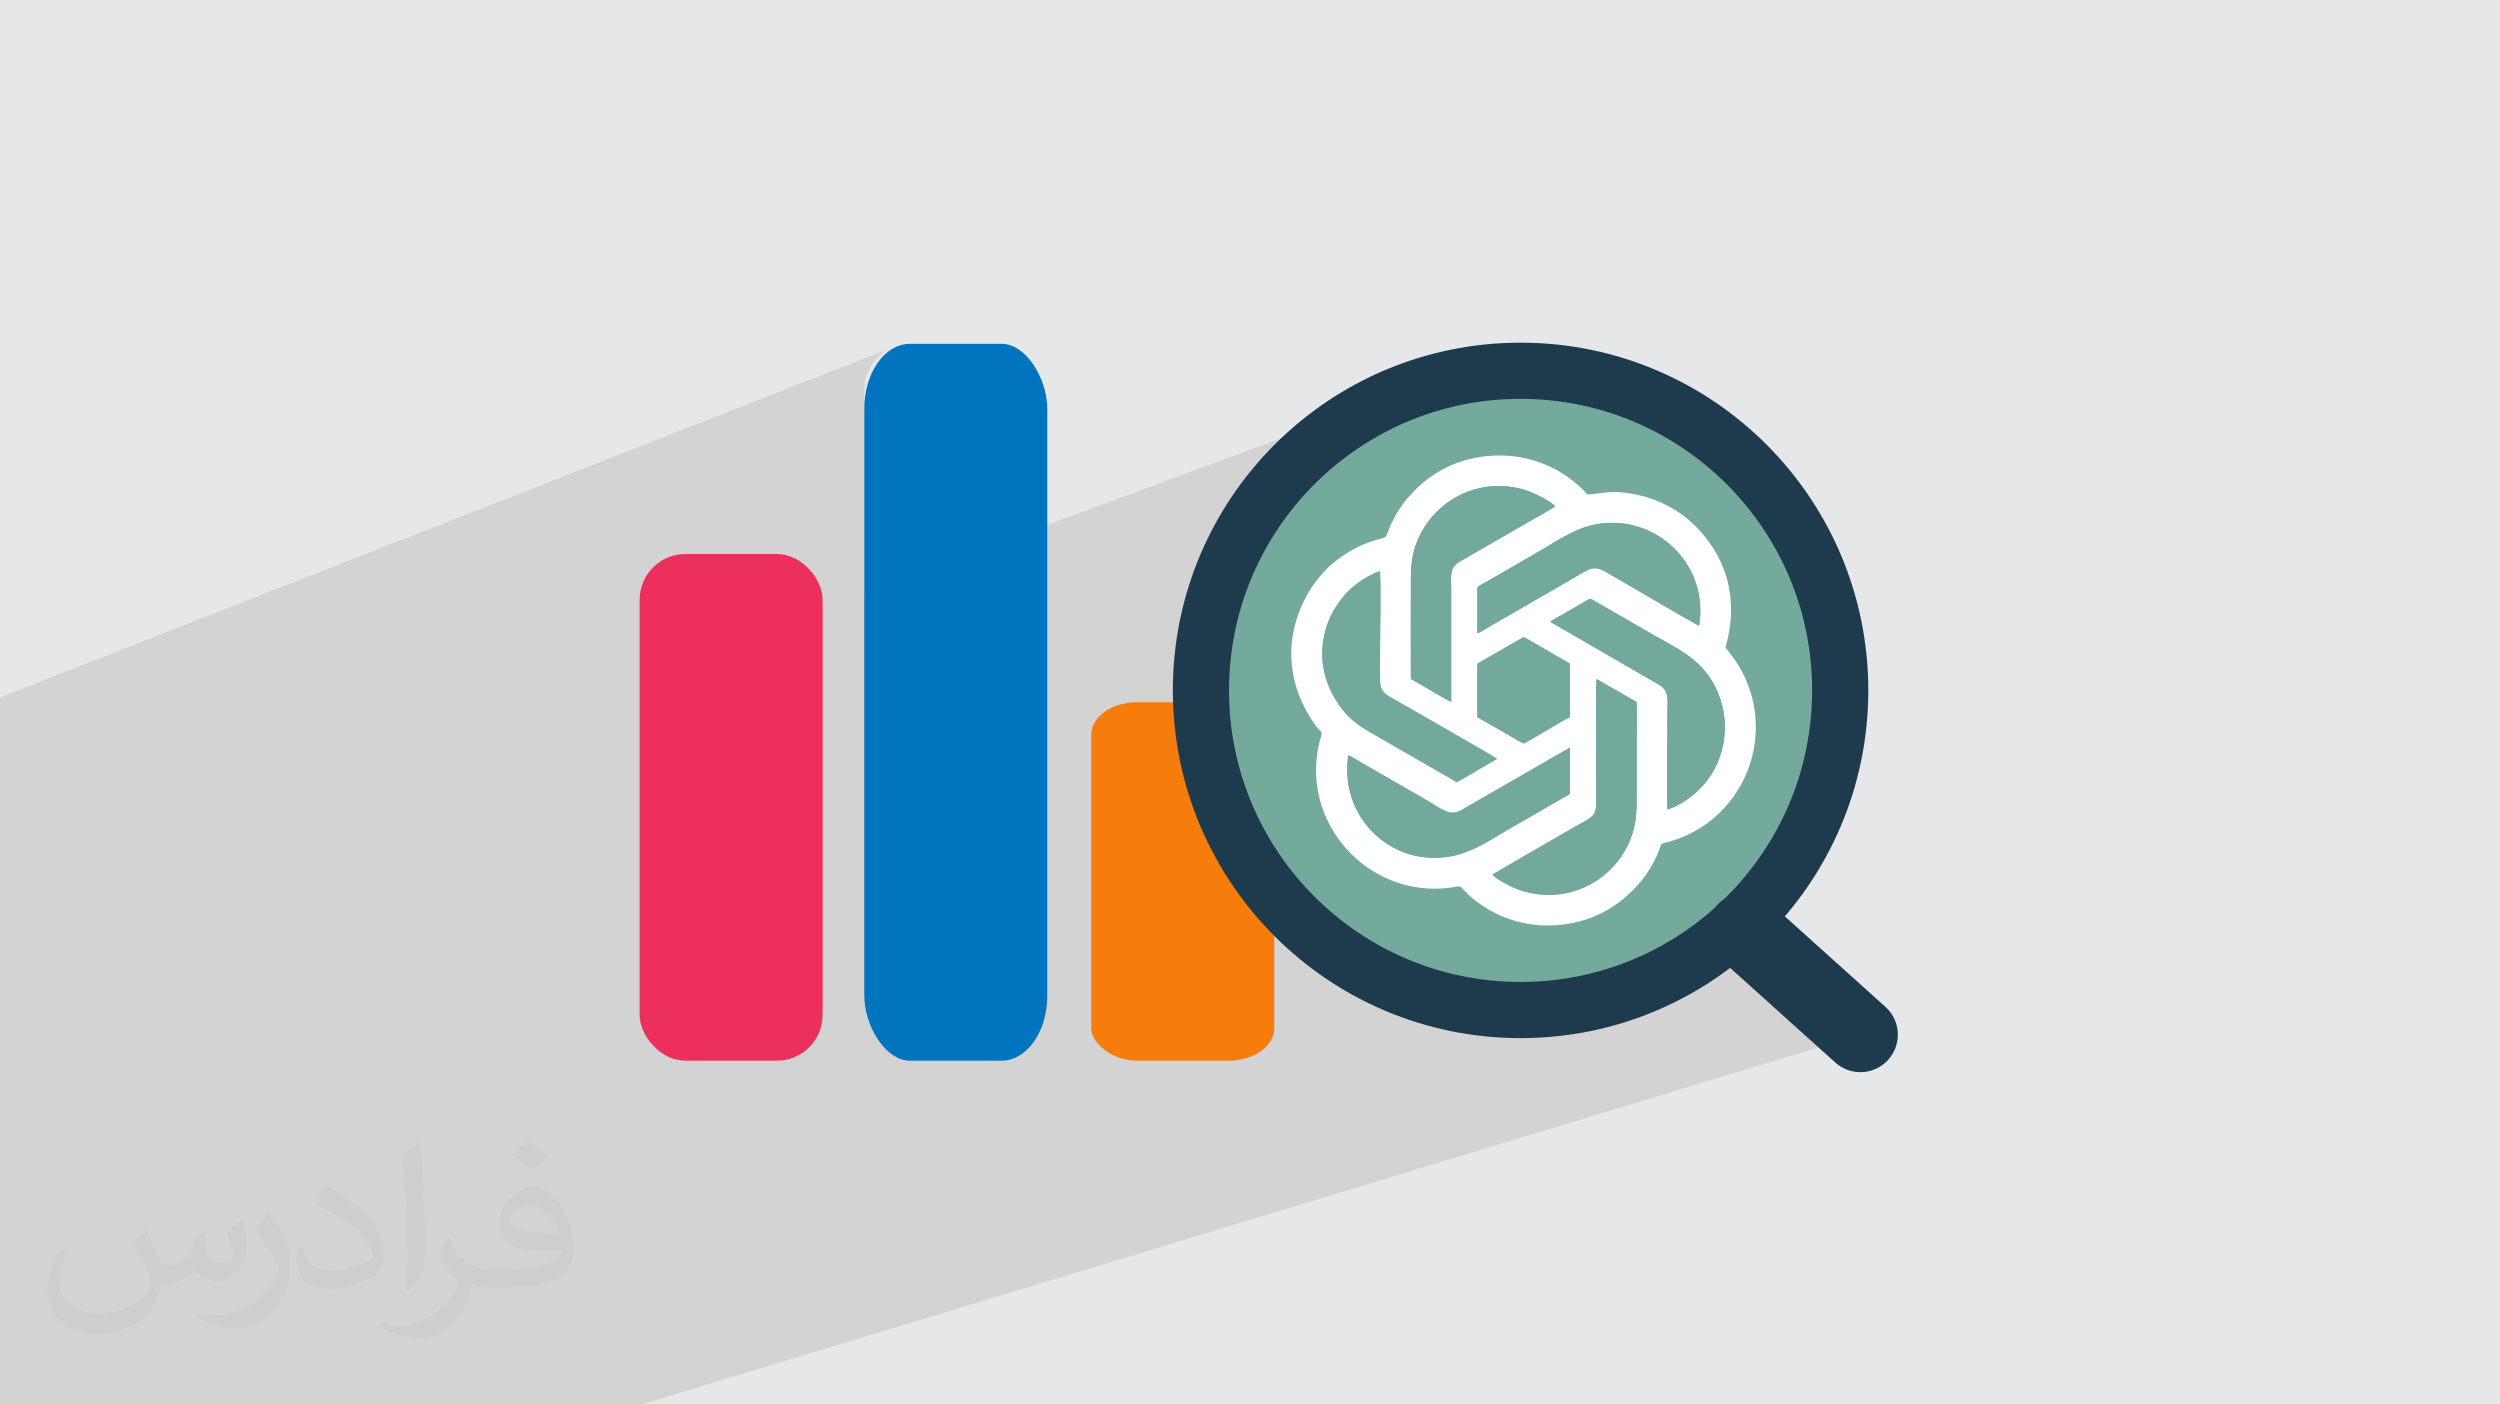 <?xml version="1.0" encoding="UTF-8"?>
<!DOCTYPE svg PUBLIC "-//W3C//DTD SVG 1.0//EN" "http://www.w3.org/TR/2001/REC-SVG-20010904/DTD/svg10.dtd">
<!-- Creator: CorelDRAW -->
<svg xmlns="http://www.w3.org/2000/svg" xml:space="preserve" width="94.192mm" height="52.917mm" version="1.0" style="shape-rendering:geometricPrecision; text-rendering:geometricPrecision; image-rendering:optimizeQuality; fill-rule:evenodd; clip-rule:evenodd"
viewBox="0 0 9404.92 5283.66"
 xmlns:xlink="http://www.w3.org/1999/xlink"
 xmlns:xodm="http://www.corel.com/coreldraw/odm/2003">
 <defs>
  <style type="text/css">
   <![CDATA[
    .str0 {stroke:#1D3B4D;stroke-width:211.35;stroke-miterlimit:22.926}
    .str1 {stroke:#1D3B4D;stroke-width:281.79;stroke-linecap:round;stroke-linejoin:round;stroke-miterlimit:22.926}
    .fil7 {fill:none}
    .fil4 {fill:#0074BF}
    .fil10 {fill:#73A89D}
    .fil6 {fill:#74AA9C}
    .fil3 {fill:#EC305B}
    .fil5 {fill:#F67C0B}
    .fil9 {fill:white}
    .fil8 {fill:#74AA9C;fill-rule:nonzero}
    .fil2 {fill:#373435;fill-opacity:0.031}
    .fil1 {fill:#2B2A29;fill-opacity:0.102}
    .fil0 {fill:#E6E7E8}
   ]]>
  </style>
 </defs>
 <g id="Layer_x0020_1">
  <polygon class="fil0" points="-0,0 9404.92,0 9404.92,5283.66 -0,5283.66 "/>
  <path class="fil1" d="M-0 4539.83l0 -0.01 0 -9.69 0 -10.08 0 -1.41 0 -7.61 0 -0.01 0 -12.4 0 -77.66 0 -5.78 0 -0.01 0 -4.96 0 -29.51 0 -6 0 -0.01 0 -27.5 0 -16.31 0 -0.01 0 -15.25 0 -9.66 0 -10.16 0 -40.43 0 -5.87 0 -0.01 0 -14.42 0 -0.92 0 -91.66 0 -3.29 0 -34.06 0 -12.89 0 -33.21 0 -0.02 0 -51.59 0 -0.01 0 -9.97 0 -0.01 0 -0.08 0 -0.01 0 -7.63 0 -0.01 0 -19.37 0 -34.02 0 -13.3 0 -10.94 0 -7.19 0 -13.2 0 -0.66 0 -2.34 0 -36.22 0 -6.66 0 -6.73 0 -0.02 0 -21.24 0 -27.96 0 -58.03 0 -191.6 0 -104.4 0 -381.48 0 -431.06 3356.93 -1316.34 -15.05 7.28 -14.22 8.66 -13.27 9.94 -12.25 11.14 -11.14 12.25 -9.94 13.27 -8.66 14.22 -7.28 15.05 -5.82 15.82 -4.26 16.49 -2.62 17.06 -0.9 17.55 0 764.3 2055.37 -762.25 -54.61 21.53 -53.26 24.08 -51.85 26.55 -50.35 28.96 -48.79 31.27 -47.15 33.53 -45.42 35.7 -43.63 37.79 -41.76 39.82 -0.7 0.73 475.87 -175.17 50.69 -17.15 51.76 -14.7 52.78 -12.18 53.72 -9.6 54.6 -6.94 55.41 -4.21 56.14 -1.42 56.14 1.42 55.41 4.21 54.6 6.94 53.72 9.6 52.78 12.18 51.77 14.7 50.68 17.15 49.54 19.53 48.32 21.85 47.04 24.09 45.69 26.26 44.26 28.38 42.77 30.41 41.22 32.39 39.58 34.29 37.88 36.12 36.13 37.89 34.29 39.58 32.39 41.22 30.41 42.77 28.38 44.26 26.26 45.68 24.09 47.04 21.85 48.33 19.53 49.54 17.15 50.69 14.7 51.76 12.18 52.78 9.6 53.72 6.94 54.6 4.21 55.41 1.42 56.14 -1.42 56.14 -4.21 55.41 -6.94 54.6 -9.6 53.72 -12.18 52.78 -14.7 51.77 -17.15 50.68 -19.53 49.54 -21.85 48.32 -24.09 47.04 -26.26 45.69 -28.38 44.26 -30.41 42.77 -32.39 41.22 -34.29 39.58 -36.13 37.88 -37.88 36.13 -39.58 34.29 -41.22 32.39 -42.77 30.41 -44.26 28.38 -45.69 26.26 -47.04 24.09 -48.32 21.85 -49.54 19.53 -50.68 17.15 -35.08 11.07 20.13 18.34 533.27 -168.01 435.58 392.01 -542.49 164.55 1345.92 1226.57 -1345.92 -1226.57 -4043.68 1226.57 -1249.01 0 -260.43 0 -69.18 0 -257.19 0 -308.1 0 -2.3 0 -266.28 0 0 -18.67 0 -0.01 0 -9.54 0 -35.16 0 -15.48 0 -1.72 0 -32.16 0 -34.13 0 -0.02 0 -5.75 0 -7.05 0 -1.52 0 -23.21 0 -22.66 0 -11.53 0 -0.02 0 -19.03 0 -23.98 0 -14.04 0 -0.02 0 -14.1 0 -0.01 0 -27.77 0 -16.22 0 -8.41 0 -0.01 0 -60.95 0 -0.01 0 -17.8 0 -0.02 0 -43.6 0 -26.02 0 -11.4 0 -0.01 0 -2.08 0 -29.72 0 -0.52 0 -0.01 0 -12.92 0 -0.01 0 -8.11 0 -0.83 0 -9.98 0 -23.98 0 -39.2 0 -41.23 0 -14.07 0 -0.02 0 -27.48 0 -31.66zm5626.16 -744.13l403.63 -127.16 -20.13 -18.34 -442.09 139.52 29.81 3.79 28.78 2.19z"/>
  <path class="fil2" d="M548.54 4627.69c17.95,27.21 29.6,53.36 40.96,82.43 8.45,16.91 12.93,48.09 52.57,48.09 11.61,0 28.28,-3.42 43.06,-11.61 16.63,-8.73 29.32,-21.94 35.94,-42l15.85 -53.36 38.57 -19.02 2.64 2.64c-5.27,20.09 -6.59,39.36 -6.59,54.43 0,44.63 38.57,61.56 69.22,61.56 17.95,0 34.09,-8.73 34.09,-25.11 0,-21.13 -8.98,-57.06 -20.62,-89.29 17.95,-17.95 35.94,-35.94 56.53,-50.47l3.17 1.6c8.98,38.04 14,75.56 14,100.66 0,24.57 -10.83,51.79 -19.81,69.49 -18.49,34.87 -51.25,62.62 -90.87,62.62 -30.1,0 -63.65,-15.07 -86.66,-43.06l-1.32 0c-21.66,26.96 -55.22,51.25 -108.86,51.25l-16.63 0c-2.64,35.41 -10.29,60.49 -21.94,82.95 -31.95,62.34 -126.81,106.47 -216.1,106.47 -124.17,0 -186.51,-71.59 -186.51,-166.96 0,-58.91 19.27,-113.6 48.88,-152.42l24.29 10.04c-18.49,35.41 -30.91,68.68 -30.91,101.45 0,89.29 72.66,131.83 156.4,131.83 77.68,0 173.83,-49.41 191.28,-106.72 -6.59,-62.62 -30.1,-91.93 -66.04,-148.99 10.83,-19.02 24.83,-38.04 42.28,-58.38l3.17 0 0 0 0 0 -0.02 -0.09zm1432.13 -336.04c26.15,16.39 51.79,35.66 76.87,57.85 -14,19.81 -31.45,37.79 -53.11,53.64 -25.11,-20.34 -50.19,-37.79 -75.84,-56.27 17.42,-19.55 34.62,-38.29 52.04,-55.22l0 0 0 0 0 0 0 0 0 0 0.03 0zm13.47 244.11c-42.28,0 -76.87,27.75 -76.87,48.34 0,44.13 84.53,57.85 185.72,57.31 -12.68,-51.79 -57.06,-105.68 -108.86,-105.68l0.01 0.03zm-94.86 236.19c54.96,0 103.04,-1.6 139.74,-10.83 40.96,-10.29 75.56,-30.91 75.56,-45.17 0,-3.7 0,-8.19 -1.32,-11.89 -22.98,2.11 -49.41,2.11 -72.38,2.11 -74.49,0 -131.55,-16.91 -154.02,-58.66 -5.55,-11.61 -9.51,-24.57 -9.51,-39.36 0,-40.43 17.42,-79.79 48.09,-107 25.61,-22.45 53.89,-36.44 82.67,-36.44 52.04,0 93.51,41.75 122.57,107.54 15.85,35.94 26.68,77.4 26.68,129.72 0,34.87 -9.51,64.19 -31.17,85.85 -40.43,39.11 -114.92,53.89 -229.04,53.89l-51.79 0 0 0 -13.47 0c-28.28,0 -48.62,-5.02 -64.72,-17.42l-2.64 0c0.79,6.59 1.32,12.93 1.32,19.02 0,25.61 -8.45,58.38 -25.61,84.53 -50.72,75.3 -105.68,108.04 -153.24,108.04 -48.09,0 -107,-18.49 -160.11,-42.54l9.51 -18.49c17.17,7.13 40.96,11.89 73.7,11.89 85.85,0 198.66,-82.43 212.66,-163 -3.17,-6.59 -8.98,-15.32 -17.17,-24.57 -25.11,-29.85 -40.96,-54.68 -55.75,-80.83 12.68,-25.11 24.29,-45.17 35.13,-63.4l4.49 -0.53c36.72,74.77 69.99,117.55 144.23,117.55l11.61 0 0 0 53.89 0 0 0 0 0 0 0 0 0 0 0 0.09 0.01zm-371.98 79c6.34,-34.34 6.87,-72.91 6.87,-108.86l0 -53.36c0,-99.6 -12.68,-244.36 -22.98,-338.68 17.95,-19.27 43.06,-42 62.87,-57.31l5.81 1.6c13.47,118.62 16.63,256 16.63,383.06 0,33.3 -1.32,65.79 -4.49,89.55 -1.85,30.1 -19.27,52.83 -56.53,87.7l-8.19 -3.7zm-382.8 -157.19c1.85,46.77 24.83,83.49 105.15,83.49 49.93,0 92.19,-12.93 138.96,-35.13 8.45,-3.7 12.93,-8.73 12.93,-12.93 0,-29.32 -22.45,-68.15 -60.23,-103.55 -36.72,-33.3 -85.34,-62.62 -130.76,-82.18 -15.6,-6.59 -20.62,-13.47 -20.62,-20.09 0,-13.47 17.95,-41.75 32.77,-62.09l5.02 -0.53c52.04,27.21 110.17,67.64 153.24,112.53 39.11,41.47 63.4,83.49 63.4,129.19 0,33.81 -10.29,65.51 -26.96,95.11 -57.06,28.79 -117.83,50.72 -178.06,50.72 -73.17,0 -123.1,-34.34 -123.1,-114.92 0,-8.73 0,-22.19 3.17,-39.64l25.11 0 0 0 0 0 0 0 0 0 0 0 -0.02 0zm-132.37 -132.9l45.45 73.45c16.63,27.21 32.23,56.81 32.23,103.55l0 59.7c0,48.34 -30.91,100.13 -80.83,151.38 -39.11,34.62 -73.7,49.41 -105.68,49.41 -47.55,0 -101.98,-14.79 -164.85,-41.75l7.13 -18.49c19.81,5.27 42.79,9.77 71.06,9.77 90.36,-0.53 182.8,-66.57 225.08,-147.15 5.02,-9.26 6.87,-17.95 6.87,-24.04 0,-9.26 -5.02,-19.55 -8.98,-28.79 -22.98,-43.31 -48.62,-82.95 -76.87,-119.68 14.79,-23.25 29.6,-45.7 45.7,-67.9l3.7 0.53 0 0 0 0 0 0 0 0 0 0 -0.02 0.01z"/>
  <g id="_2559215068256">
   <rect class="fil3" x="2406.27" y="2084.21" width="688.31" height="1906.08" rx="172.34" ry="172.34"/>
   <rect class="fil4" x="3251.51" y="1293.37" width="688.31" height="2696.92" rx="172.34" ry="243.84"/>
   <rect class="fil5" x="4105.25" y="2641.83" width="688.31" height="1348.46" rx="172.34" ry="121.92"/>
   <circle class="fil6 str0" cx="5720.33" cy="2597.25" r="1202.47"/>
   <line class="fil7 str1" x1="6563.06" y1="3500.53" x2="6998.64" y2= "3892.54" />
   <circle class="fil8" cx="5720.33" cy="2597.25" r="1090.92"/>
   <path class="fil9" d="M5883.12 3134.18c129.23,-77.12 121.89,-48.62 121.92,-158.08 0,-57.96 -2.38,-394.2 0.86,-421.59l150.63 86.32c3.25,52.52 0.31,114.89 0.31,168.5 0,56.24 0,112.48 0,168.71 0,57.2 1.54,101.53 -14.54,154.32 -37.09,121.83 -143.28,213.53 -271.05,231.27 -50.97,7.06 -103.7,0.79 -149.22,-13.77 -35.23,-11.25 -89.92,-39.93 -107.67,-59.91l268.76 -155.79 0 0.02zm-810.82 -292.99c12.66,4.38 38.78,21.84 52.07,29.38 18,10.23 33.37,19.65 50.95,29.49 35.02,19.55 67.33,39.55 101.94,58.9 35.13,19.6 69.26,39.06 103.32,59.53 44.17,26.54 75.8,52.71 115.13,30.33 34.61,-19.69 68.38,-39.85 103.11,-59.68l307.26 -176.56 0 171.36c-3.67,7.63 -20.33,14.37 -28.47,19.14l-206.68 118.97c-89.71,53.33 -163.43,105.15 -275.42,105.15 -196.53,0 -355.38,-175.23 -323.22,-386.01zm485.41 -341.8c3.11,-6.06 -0.82,-1.04 4.92,-5.58l168.65 -96.83c5.57,-0.27 152.22,88.43 174.3,98.93l-0.01 201.88c-24.24,10.13 -166.1,99.27 -174.19,98.78 -3.83,-0.24 -76.59,-43.3 -87.23,-49.5l-86.45 -49.05 0 -198.64zm73.84 355.07c-0.36,0.34 -0.88,0.79 -1.14,0.99l-137.88 80.38c-15.29,8.94 -7.41,8.8 -34.6,-6.46l-243.97 -140.57c-61.21,-35.05 -117.79,-63.07 -159.01,-113.68 -67.54,-82.88 -98.16,-186.72 -70.48,-296.42 16.33,-64.59 44.48,-104.29 76.62,-143.14 23.6,-28.54 82.72,-72.17 130.56,-87.14 3.59,92.75 0.2,192.69 0.2,286.24 0,22.81 -1.43,127.99 0.93,141.89 3.39,20.06 16.93,33.78 30.63,41.98 27.88,16.66 400.47,228.72 408.13,235.94zm200.2 -515.46c12.16,-9.27 35.26,-21.01 49.28,-28.95l73.32 -42.38c5.47,-3.15 18.74,-11.76 23.73,-13.74 7.98,-3.17 18.52,5.98 25.62,9.97l217.96 125.37c84.27,48.22 163.35,83.82 216.18,168.33 73.53,117.67 66.9,268.67 -14.61,377.05 -10.57,14.04 -35.82,41.75 -48.46,51.61 -36.62,28.6 -50.1,39.63 -101.64,59.7 -2.2,-20.51 -0.51,-318.11 -0.51,-360.22 0,-52.69 9.51,-86.27 -32.83,-110.62l-408.05 -236.12zm-273.94 -127.99c3.68,-7.17 20.71,-14.46 28.57,-19.04l203.84 -117.84c87.09,-50.93 157.1,-102.63 260.51,-106.91 205.14,-8.52 376.89,171.99 341.23,386.82 -24.5,-10.92 -267.17,-154.82 -308.43,-177.78 -46.82,-26.04 -72.54,-52.75 -114.97,-29.79 -34.64,18.71 -68.28,39.92 -103.26,59.55l-204.02 117.71c-17.1,9.67 -33.43,19.43 -51.01,29.43 -13.15,7.47 -38.85,24.49 -52.45,29.33l0 -171.47zm-250.14 343.05c-0.74,-112.3 -0.04,-224.86 -0.04,-337.17 0,-57.34 -1.66,-100.93 14.34,-153.97 34.8,-115.32 136.88,-213.27 272.28,-231.73 50.24,-6.83 104.19,-1.04 149.17,14.23 27.67,9.41 91.75,39.75 106.75,59.54 -4.57,5.24 -76.66,45.09 -88.77,52.02l-267.5 154.23c-42.11,24.37 -34.53,50.95 -34.53,107.63l0 421.19c-10.42,-1.43 -129.69,-74.73 -151.71,-85.97zm-95.16 -534.01c-10.24,9.02 -84.94,10.15 -188.97,91.65 -8.59,6.71 -18.03,14.63 -25.59,21.55l-22.11 22.95c-14.05,17.07 -28.03,32.68 -41.12,53.12 -103.2,161.05 -101.67,339.46 -1.29,497.13 44.75,70.32 44.83,25.65 29.23,89.81 -3.13,12.81 -5.33,24.88 -7.27,38.08 -41.61,285.09 205.37,545.08 503.12,504.81 11.29,-1.52 29.66,-8.04 37.15,-2.35l34.22 34.51c31.87,26.66 58.21,45.81 97.71,65.16 92.21,45.18 199.87,58.58 310.21,30.86 94.24,-23.68 169.16,-75.71 228.74,-143.98 26.42,-30.28 52.58,-71.1 70.96,-115.39 18.57,-44.7 2.12,-29.41 48.78,-43.36 217.96,-65.27 351.76,-282.55 312.04,-508.61 -12.04,-68.53 -45.63,-143.17 -86.91,-193.58l-20.1 -26.07c-1.39,-10.01 92.36,-242.63 -106.12,-449.94 -62.87,-65.67 -147.54,-111.27 -242.46,-128.3 -84.99,-15.26 -104.11,-2.1 -170.48,2.28 -7.2,-6.44 -12.21,-13.47 -19.37,-20.37 -16.34,-15.79 -44.2,-38.19 -62.9,-50.88 -104.68,-71 -237.21,-93.29 -363.87,-61.48 -95.74,24.03 -170.57,76.1 -232.4,148.08 -11.84,13.8 -20.77,27.43 -31.42,43.17 -10.79,15.91 -18.33,31.33 -27.31,49.26 -4.57,9.1 -18.67,47.79 -22.47,51.89z"/>
   <path class="fil10" d="M5631.53 2854.46c-7.67,-7.22 -380.25,-219.28 -408.13,-235.94 -13.7,-8.2 -27.25,-21.92 -30.63,-41.98 -2.36,-13.9 -0.94,-119.08 -0.94,-141.89 0,-93.55 3.39,-193.49 -0.2,-286.24 -47.83,14.97 -106.96,58.6 -130.55,87.14 -32.15,38.85 -60.3,78.54 -76.62,143.14 -27.68,109.7 2.95,213.54 70.47,296.42 41.23,50.6 97.81,78.63 159.01,113.68l243.98 140.57c27.19,15.26 19.31,15.4 34.59,6.46l137.89 -80.38c0.26,-0.2 0.78,-0.65 1.14,-0.99z"/>
   <path class="fil10" d="M5614.37 3289.96c17.74,19.98 72.45,48.67 107.68,59.91 45.51,14.57 98.24,20.84 149.21,13.77 127.77,-17.74 233.96,-109.46 271.05,-231.26 16.08,-52.81 14.55,-97.12 14.55,-154.33 0,-56.23 0,-112.47 0,-168.7 0,-53.63 2.93,-115.99 -0.32,-168.52l-150.62 -86.31c-3.25,27.38 -0.87,363.62 -0.87,421.58 -0.03,109.46 7.33,80.96 -121.92,158.08l-268.76 155.78 0 0z"/>
   <path class="fil10" d="M5307.65 2554.07c22.02,11.24 141.29,84.55 151.7,85.97l0 -421.19c0,-56.67 -7.58,-83.25 34.54,-107.62l267.5 -154.24c12.1,-6.93 84.18,-46.78 88.77,-52.01 -15,-19.8 -79.09,-50.14 -106.75,-59.55 -44.99,-15.27 -98.94,-21.06 -149.18,-14.22 -135.4,18.46 -237.47,116.4 -272.27,231.72 -16,53.04 -14.34,96.62 -14.34,153.97 0,112.31 -0.71,224.87 0.04,337.17z"/>
   <path class="fil10" d="M5557.8 2211.01l0 171.47c13.6,-4.83 39.29,-21.86 52.45,-29.33 17.58,-9.99 33.91,-19.76 51.01,-29.43l204.02 -117.71c34.99,-19.63 68.63,-40.84 103.26,-59.55 42.43,-22.96 68.15,3.75 114.96,29.79 41.27,22.97 283.94,166.86 308.44,177.78 35.66,-214.83 -136.09,-395.34 -341.24,-386.82 -103.39,4.27 -173.41,55.98 -260.5,106.91l-203.84 117.84c-7.86,4.58 -24.88,11.87 -28.57,19.04z"/>
   <path class="fil10" d="M5831.74 2339l408.05 236.12c42.33,24.35 32.83,57.93 32.83,110.62 0,42.12 -1.7,339.72 0.5,360.22 51.54,-20.07 65.01,-31.1 101.65,-59.7 12.64,-9.87 37.88,-37.57 48.44,-51.61 81.52,-108.38 88.15,-259.38 14.62,-377.05 -52.82,-84.5 -131.9,-120.11 -216.18,-168.33l-217.96 -125.37c-7.09,-3.99 -17.63,-13.14 -25.63,-9.97 -4.98,1.98 -18.25,10.59 -23.72,13.74l-73.33 42.38c-14.01,7.94 -37.1,19.68 -49.26,28.95z"/>
   <path class="fil10" d="M5072.31 2841.18c-32.17,210.77 126.69,386 323.21,386 111.99,0 185.71,-51.81 275.43,-105.14l206.68 -118.97c8.15,-4.78 24.78,-11.51 28.47,-19.14l0 -171.36 -307.27 176.56c-34.74,19.83 -68.51,39.99 -103.11,59.68 -39.33,22.37 -70.93,-3.79 -115.11,-30.33 -34.09,-20.47 -68.21,-39.93 -103.32,-59.53 -34.63,-19.35 -66.94,-39.35 -101.95,-58.9 -17.58,-9.85 -32.96,-19.25 -50.94,-29.49 -13.3,-7.54 -39.43,-24.99 -52.08,-29.38z"/>
   <path class="fil10" d="M5557.7 2499.39l0 198.64 86.45 49.05c10.62,6.19 83.39,49.26 87.22,49.5 8.1,0.49 149.95,-88.65 174.2,-98.78l0.01 -201.88c-22.08,-10.5 -168.72,-99.2 -174.31,-98.93l-168.64 96.83c-5.74,4.54 -1.82,-0.48 -4.92,5.58z"/>
  </g>
 </g>
</svg>
